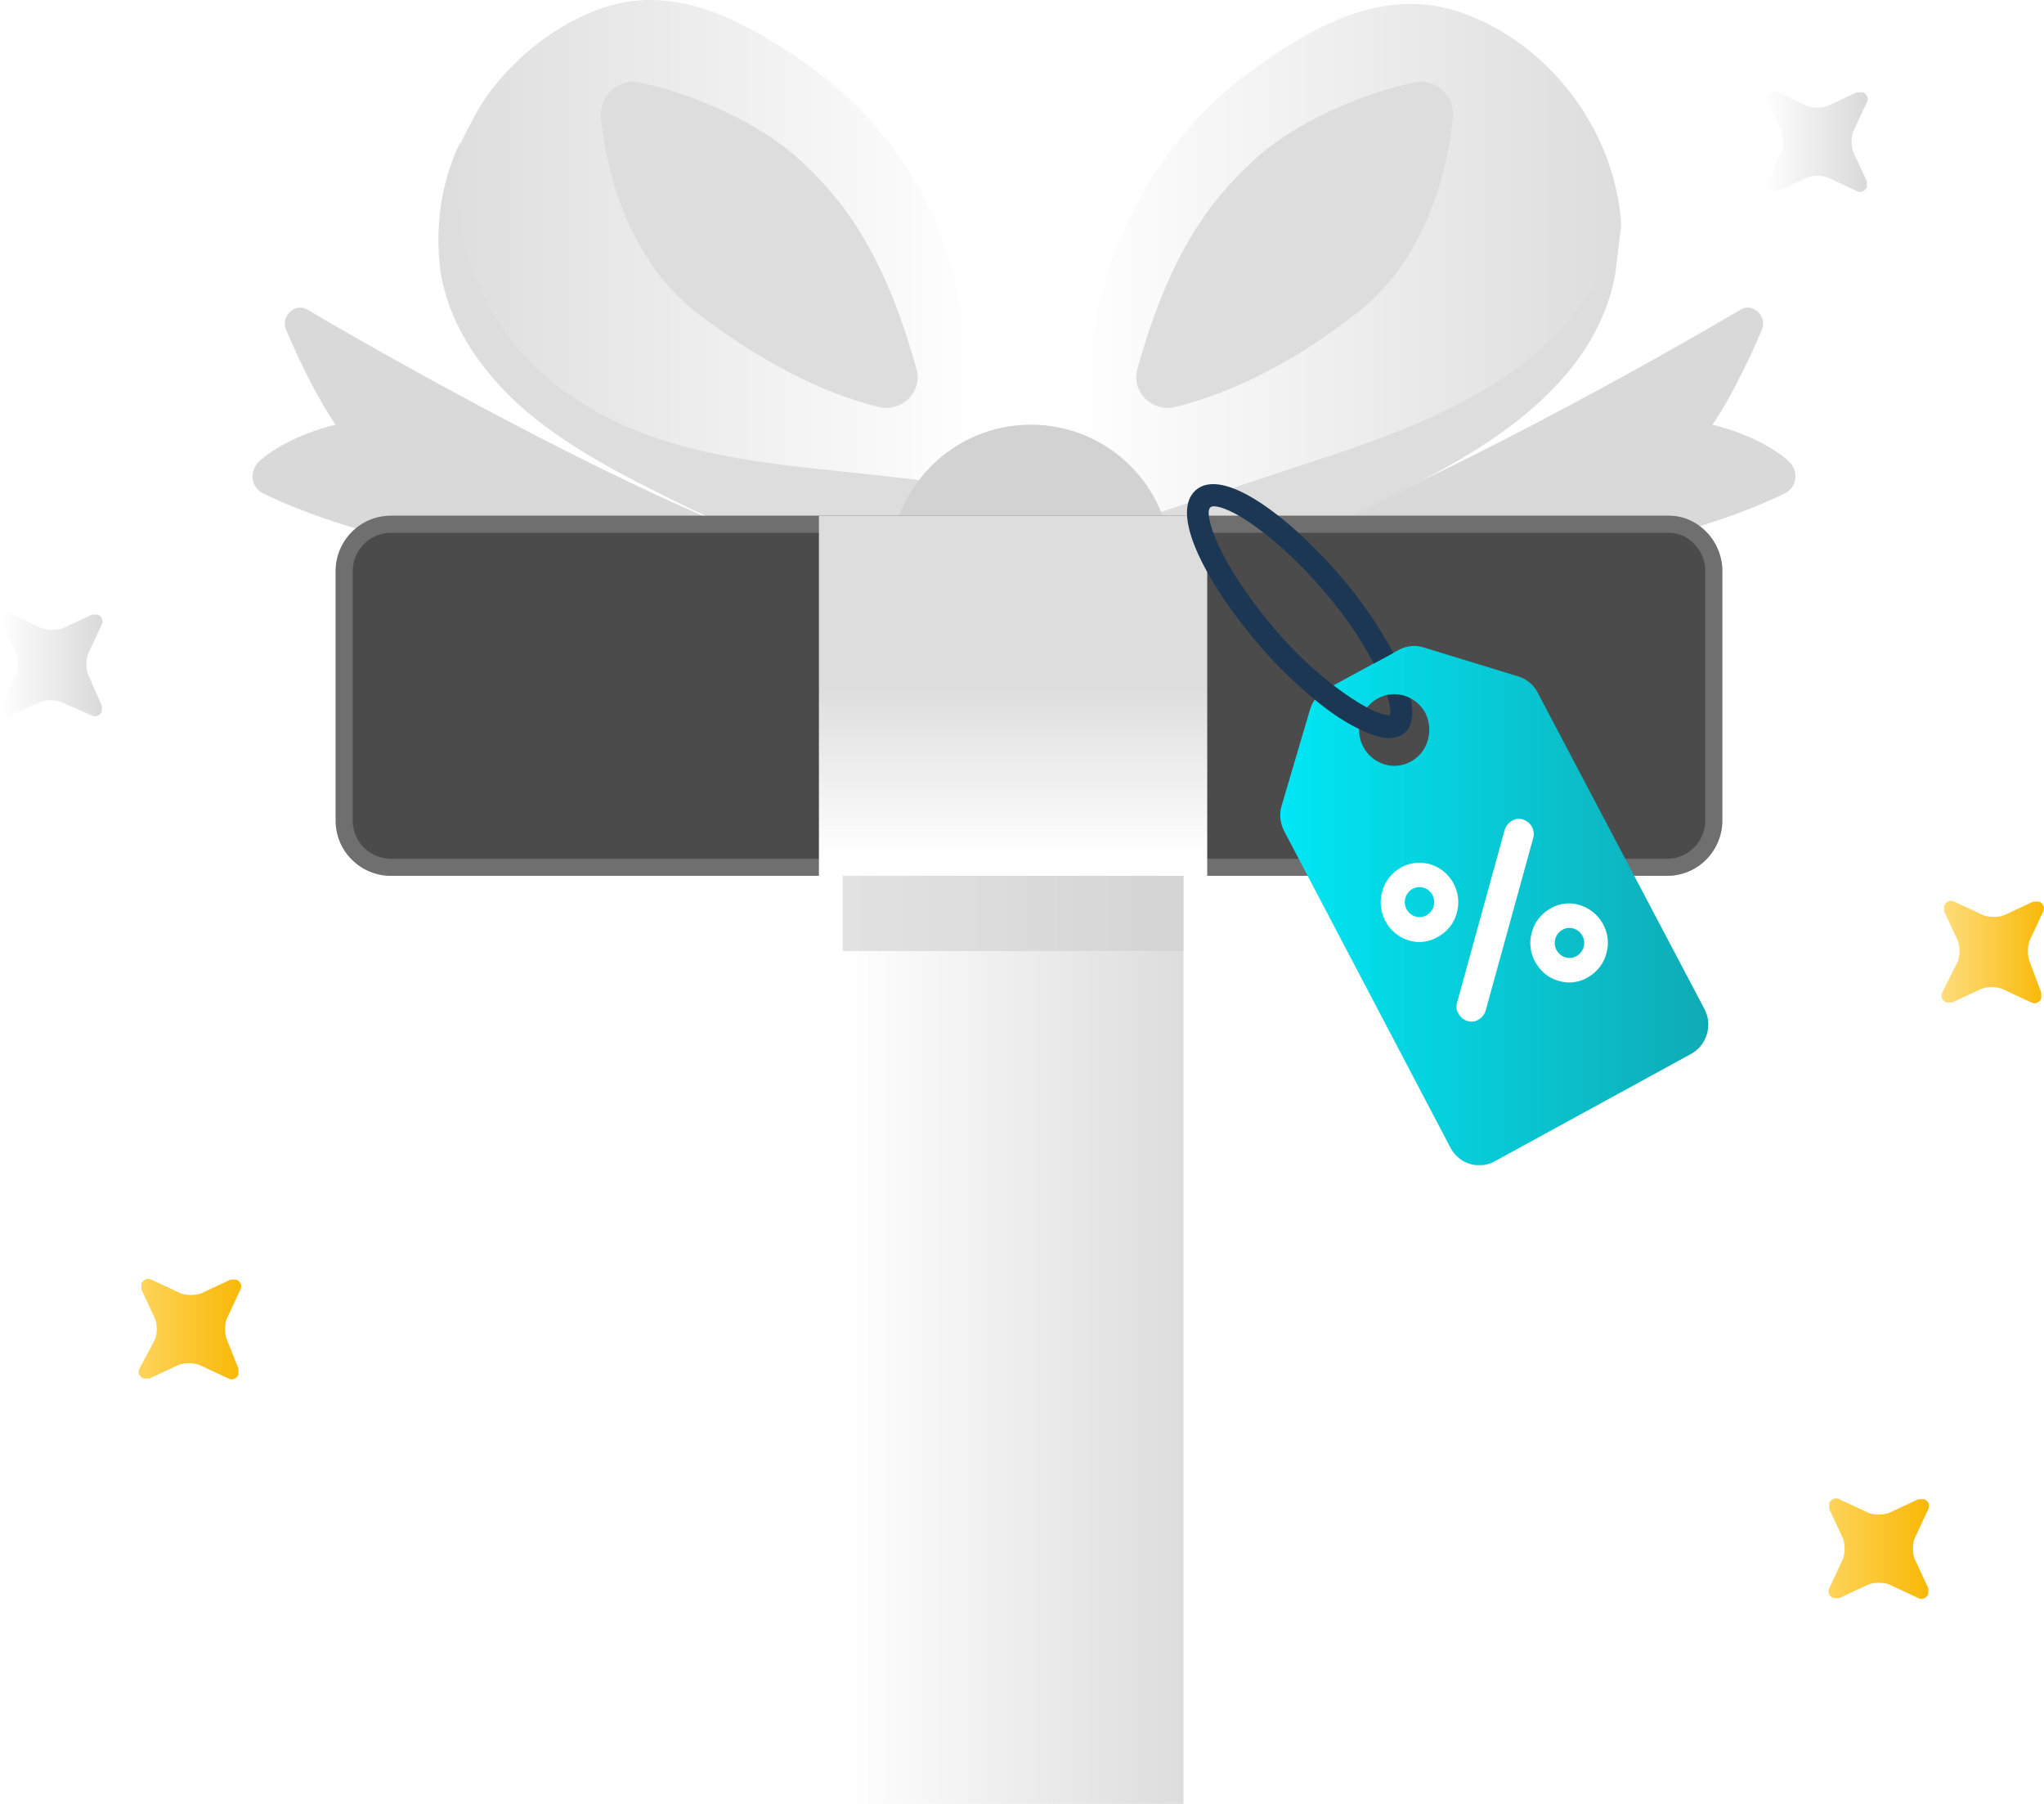 <svg width="170" height="150" viewBox="0 0 170 150" fill="none" xmlns="http://www.w3.org/2000/svg">
<path d="M107.488 44.692C119.846 39.921 137.475 30.048 144.725 25.77C145.714 25.112 147.032 26.264 146.538 27.415C144.231 32.845 142.418 35.313 142.418 35.313C142.418 35.313 146.208 36.136 148.679 38.275C149.668 39.098 149.503 40.579 148.35 41.072C141.924 44.199 133.686 45.68 133.686 45.68L111.607 47.49L107.488 44.692Z" fill="#D9D9D9"/>
<path d="M62.84 44.692C50.483 39.92 32.853 30.047 25.604 25.769C24.615 25.111 23.297 26.263 23.791 27.415C26.098 32.845 27.91 35.313 27.91 35.313C27.91 35.313 24.121 36.136 21.649 38.275C20.66 39.097 20.825 40.578 21.979 41.072C28.404 44.198 36.643 45.679 36.643 45.679L58.721 47.489L62.84 44.692Z" fill="#D9D9D9"/>
<path d="M134.346 22.643C133.852 25.605 132.534 28.237 130.721 30.541C126.932 35.313 121.33 38.439 116.057 41.072C112.103 43.046 107.984 44.856 103.7 46.008C100.899 46.666 95.956 45.185 92.66 43.869C90.683 43.046 89.365 42.553 89.365 42.553V38.604C90.189 32.187 90.683 25.44 93.32 19.517C95.626 14.087 99.416 9.15 104.359 5.695C109.137 2.24 114.904 -1.051 121.165 0.923C128.744 3.391 134.346 10.796 134.84 18.694C134.676 20.01 134.511 21.327 134.346 22.643Z" fill="url(#paint0_linear_3047_3900)"/>
<path d="M134.351 22.643C133.857 25.605 132.539 28.238 130.727 30.541C126.937 35.313 121.335 38.44 116.063 41.072C112.108 43.047 107.989 44.857 103.705 46.008C100.904 46.667 95.961 45.186 92.666 43.87C98.103 42.059 103.54 40.249 108.978 38.44C114.085 36.794 119.193 34.984 123.807 32.187C128.42 29.39 132.374 25.441 134.187 20.34C134.351 19.846 134.516 19.188 134.681 18.53C134.681 20.011 134.516 21.327 134.351 22.643Z" fill="#DDDDDD"/>
<path d="M97.768 33.833C95.791 34.326 93.979 32.516 94.638 30.542C97.439 20.504 101.064 16.226 104.524 13.1C107.654 10.303 112.927 7.835 117.705 6.847C119.517 6.518 121 7.999 120.835 9.809C120.176 16.226 117.54 22.479 112.762 26.099C106.666 30.871 101.228 33.01 97.768 33.833Z" fill="#DDDDDD"/>
<path d="M81.787 38.44V42.389C81.787 42.389 81.457 42.553 80.963 42.718C78.491 43.87 71.077 46.831 67.452 45.844C63.168 44.857 59.049 42.882 55.095 40.908C49.822 38.275 44.056 35.149 40.431 30.377C38.618 28.073 37.3 25.441 36.806 22.479C36.312 18.694 36.806 15.074 38.454 11.619C39.113 10.303 39.772 8.986 40.596 7.835C43.067 4.544 46.362 1.911 50.317 0.595C56.413 -1.38 62.18 1.911 67.123 5.366C72.066 8.822 75.855 13.594 78.162 19.188C80.304 25.276 80.963 32.022 81.787 38.44Z" fill="url(#paint1_linear_3047_3900)"/>
<path d="M80.803 42.882C78.331 44.034 70.917 46.995 67.292 46.008C63.008 45.021 58.889 43.047 54.935 41.072C49.662 38.439 43.895 35.313 40.271 30.541C38.458 28.238 37.14 25.605 36.646 22.643C36.151 18.859 36.646 15.239 38.293 11.783C37.964 13.593 37.964 15.239 37.964 16.061C38.293 21.491 40.6 26.757 44.554 30.541C48.509 34.326 53.617 36.465 58.889 37.617C64.161 38.768 69.599 39.097 75.036 39.756C77.343 39.92 80.144 40.743 80.803 42.882Z" fill="#DDDDDD"/>
<path d="M85.741 58.679C92.202 58.679 97.439 53.448 97.439 46.996C97.439 40.544 92.202 35.313 85.741 35.313C79.281 35.313 74.043 40.544 74.043 46.996C74.043 53.448 79.281 58.679 85.741 58.679Z" fill="#D2D2D2"/>
<path d="M73.054 33.833C75.031 34.326 76.844 32.516 76.185 30.542C73.384 20.504 69.759 16.226 66.299 13.1C63.168 10.303 57.896 7.835 53.118 6.847C51.305 6.518 49.822 7.999 49.987 9.809C50.646 16.226 53.282 22.479 58.061 26.099C64.322 30.871 69.594 33.01 73.054 33.833Z" fill="#DDDDDD"/>
<g filter="url(#filter0_b_3047_3900)">
<path d="M137.806 61.147V142.102C137.806 146.38 134.346 149.836 130.063 149.836H41.09C36.806 149.836 33.346 146.38 33.346 142.102V61.147C33.346 56.868 36.806 53.413 41.09 53.413H130.063C134.346 53.413 137.806 56.868 137.806 61.147Z" fill="white" fill-opacity="0.2"/>
<path d="M137.096 61.147V142.102C137.096 145.987 133.955 149.125 130.063 149.125H41.09C37.197 149.125 34.056 145.987 34.056 142.102V61.147C34.056 57.262 37.197 54.123 41.09 54.123H130.063C133.955 54.123 137.096 57.262 137.096 61.147Z" stroke="white" stroke-opacity="0.2" stroke-width="1.421"/>
</g>
<g filter="url(#filter1_b_3047_3900)">
<path d="M143.249 47.49V68.222C143.249 70.691 141.272 72.83 138.636 72.83H32.528C30.056 72.83 27.914 70.855 27.914 68.222V47.49C27.914 45.022 29.891 42.883 32.528 42.883H138.801C141.272 42.883 143.249 45.022 143.249 47.49Z" fill="#4B4B4B"/>
<path d="M142.539 47.49V68.222C142.539 70.314 140.864 72.119 138.636 72.119H32.528C30.431 72.119 28.625 70.445 28.625 68.222V47.49C28.625 45.398 30.299 43.593 32.528 43.593H138.801C140.848 43.593 142.539 45.381 142.539 47.49Z" stroke="white" stroke-opacity="0.2" stroke-width="1.421"/>
</g>
<path d="M98.431 61.969H70.092V150H98.431V61.969Z" fill="url(#paint2_linear_3047_3900)"/>
<path opacity="0.6" d="M98.431 61.969H70.092V79.082H98.431V61.969Z" fill="#CFCFCF"/>
<path d="M100.405 42.883H68.111V72.83H100.405V42.883Z" fill="url(#paint3_linear_3047_3900)"/>
<g clip-path="url(#clip0_3047_3900)">
<path d="M126.288 56.252L118.385 53.83C117.705 53.61 116.934 53.705 116.316 54.05L110.296 57.321C109.647 57.667 109.184 58.265 108.968 58.956L106.591 67.007C106.375 67.699 106.467 68.454 106.807 69.115L120.638 95.438C121.348 96.79 122.985 97.293 124.312 96.57L140.645 87.638C141.972 86.915 142.466 85.216 141.756 83.896L127.894 57.604C127.554 56.944 126.998 56.472 126.288 56.252ZM117.335 63.328C115.915 64.114 114.155 63.548 113.383 62.101C112.611 60.655 113.167 58.862 114.587 58.076C116.007 57.29 117.767 57.856 118.539 59.271C119.28 60.749 118.755 62.573 117.335 63.328Z" fill="url(#paint4_linear_3047_3900)"/>
<path d="M117.335 58.106C116.748 57.761 116.038 57.666 115.359 57.792C115.606 58.61 115.699 59.207 115.606 59.459C115.297 59.522 114.618 59.301 113.692 58.83C112.92 58.421 111.963 57.792 110.882 56.974C109.462 55.874 107.857 54.427 106.22 52.54C101.311 46.848 100.076 42.696 100.663 42.193C100.725 42.13 100.817 42.099 100.972 42.099C101.528 42.099 102.732 42.571 104.306 43.703C105.881 44.835 107.888 46.565 110.08 49.112C111.994 51.313 113.352 53.42 114.247 55.182L115.884 54.301C114.772 52.194 113.198 49.898 111.469 47.886C107.27 43.011 101.682 38.734 99.428 40.778C97.174 42.822 100.663 48.955 104.862 53.798C106.313 55.465 107.857 56.943 109.339 58.169C110.635 59.239 111.901 60.088 113.043 60.622C113.97 61.094 114.803 61.346 115.452 61.377H115.544C116.254 61.377 116.687 61.094 116.934 60.843C117.304 60.465 117.458 59.931 117.458 59.239C117.458 58.893 117.427 58.515 117.335 58.106Z" fill="#1C3754"/>
<path d="M121.163 75.908C121.656 74.178 120.638 72.354 118.909 71.851C118.075 71.631 117.211 71.725 116.47 72.166C115.729 72.606 115.173 73.298 114.957 74.147C114.463 75.877 115.482 77.701 117.18 78.204C118.013 78.455 118.878 78.33 119.619 77.889C120.391 77.449 120.946 76.757 121.163 75.908ZM117.458 73.927C118.044 73.581 118.785 73.801 119.125 74.398C119.464 74.996 119.248 75.751 118.662 76.097C118.075 76.443 117.334 76.222 116.995 75.625C116.655 75.027 116.871 74.273 117.458 73.927Z" fill="white"/>
<path d="M131.351 75.247C130.518 74.996 129.653 75.122 128.912 75.562C128.171 76.002 127.615 76.694 127.399 77.543C127.152 78.392 127.276 79.273 127.708 80.028C128.14 80.782 128.82 81.349 129.653 81.569C130.487 81.82 131.351 81.694 132.092 81.254C132.833 80.814 133.389 80.122 133.605 79.273C133.852 78.424 133.728 77.543 133.296 76.788C132.864 76.034 132.185 75.499 131.351 75.247ZM131.135 79.493C130.548 79.839 129.807 79.619 129.468 79.021C129.128 78.424 129.344 77.669 129.931 77.323C130.518 76.977 131.259 77.197 131.598 77.795C131.938 78.392 131.722 79.147 131.135 79.493Z" fill="white"/>
<path d="M126.654 68.14C126.345 68.046 126.006 68.077 125.728 68.266C125.45 68.423 125.234 68.706 125.141 69.02L121.189 83.361C121.097 83.676 121.127 84.022 121.313 84.305C121.467 84.588 121.745 84.808 122.054 84.902C122.362 84.997 122.702 84.965 122.98 84.776C123.258 84.619 123.474 84.336 123.567 84.022L127.518 69.681C127.704 69.02 127.302 68.329 126.654 68.14Z" fill="white"/>
</g>
<path d="M7.314 56.046C7.15 55.552 7.15 54.894 7.314 54.4L8.468 51.932C8.632 51.603 8.468 51.274 8.138 51.109C7.973 51.109 7.809 51.109 7.644 51.109L5.172 52.261C4.678 52.426 4.019 52.426 3.525 52.261L1.053 51.109C0.724 50.945 0.394 51.109 0.229 51.439C0.229 51.603 0.229 51.768 0.229 51.932L1.383 54.4C1.548 54.894 1.548 55.552 1.383 56.046L0.065 58.678C-0.1 59.008 0.065 59.337 0.394 59.501C0.559 59.501 0.724 59.501 0.888 59.501L3.36 58.349C3.854 58.185 4.513 58.185 5.008 58.349L7.644 59.501C7.973 59.666 8.303 59.501 8.468 59.172C8.468 59.008 8.468 58.843 8.468 58.678L7.314 56.046Z" fill="url(#paint5_linear_3047_3900)"/>
<path d="M18.846 111.34C18.681 110.847 18.681 110.188 18.846 109.695L19.999 107.227C20.164 106.898 19.999 106.568 19.669 106.404C19.505 106.404 19.34 106.404 19.175 106.404L16.704 107.556C16.209 107.72 15.55 107.72 15.056 107.556L12.585 106.404C12.255 106.239 11.925 106.404 11.761 106.733C11.761 106.898 11.761 107.062 11.761 107.227L12.914 109.695C13.079 110.188 13.079 110.847 12.914 111.34L11.596 113.808C11.431 114.137 11.596 114.467 11.925 114.631C12.09 114.631 12.255 114.631 12.42 114.631L14.891 113.479C15.386 113.315 16.044 113.315 16.539 113.479L19.01 114.631C19.34 114.796 19.669 114.631 19.834 114.302C19.834 114.137 19.834 113.973 19.834 113.808L18.846 111.34Z" fill="url(#paint6_linear_3047_3900)"/>
<path d="M168.783 79.904C168.618 79.41 168.618 78.752 168.783 78.259L169.936 75.791C170.101 75.462 169.936 75.132 169.607 74.968C169.442 74.968 169.277 74.968 169.113 74.968L166.641 76.12C166.147 76.284 165.488 76.284 164.993 76.12L162.522 74.968C162.192 74.803 161.863 74.968 161.698 75.297C161.698 75.462 161.698 75.626 161.698 75.791L162.852 78.259C163.016 78.752 163.016 79.41 162.852 79.904L161.533 82.537C161.369 82.866 161.533 83.195 161.863 83.36C162.028 83.36 162.192 83.36 162.357 83.36L164.829 82.208C165.323 82.043 165.982 82.043 166.476 82.208L168.948 83.36C169.277 83.524 169.607 83.36 169.772 83.031C169.772 82.866 169.772 82.701 169.772 82.537L168.783 79.904Z" fill="url(#paint7_linear_3047_3900)"/>
<path d="M154.118 12.606C153.954 12.113 153.954 11.454 154.118 10.961L155.272 8.493C155.436 8.164 155.272 7.835 154.942 7.67C154.777 7.67 154.613 7.67 154.448 7.67L151.976 8.822C151.482 8.986 150.823 8.986 150.329 8.822L147.857 7.67C147.528 7.505 147.198 7.67 147.033 7.999C147.033 8.164 147.033 8.328 147.033 8.493L148.187 10.961C148.352 11.454 148.352 12.113 148.187 12.606L147.033 15.075C146.869 15.404 147.033 15.733 147.363 15.897C147.528 15.897 147.692 15.897 147.857 15.897L150.329 14.745C150.823 14.581 151.482 14.581 151.976 14.745L154.448 15.897C154.777 16.062 155.107 15.897 155.272 15.568C155.272 15.404 155.272 15.239 155.272 15.075L154.118 12.606Z" fill="url(#paint8_linear_3047_3900)"/>
<path d="M159.226 129.598C159.061 129.104 159.061 128.446 159.226 127.952L160.379 125.484C160.544 125.155 160.379 124.826 160.05 124.661C159.885 124.661 159.72 124.661 159.555 124.661L157.084 125.813C156.589 125.978 155.93 125.978 155.436 125.813L152.965 124.661C152.635 124.497 152.306 124.661 152.141 124.99C152.141 125.155 152.141 125.319 152.141 125.484L153.294 127.952C153.459 128.446 153.459 129.104 153.294 129.598L152.141 132.066C151.976 132.395 152.141 132.724 152.47 132.888C152.635 132.888 152.8 132.888 152.965 132.888L155.436 131.737C155.93 131.572 156.589 131.572 157.084 131.737L159.555 132.888C159.885 133.053 160.214 132.888 160.379 132.559C160.379 132.395 160.379 132.23 160.379 132.066L159.226 129.598Z" fill="url(#paint9_linear_3047_3900)"/>
<defs>
<filter id="filter0_b_3047_3900" x="-3.176" y="16.891" width="177.505" height="169.466" filterUnits="userSpaceOnUse" color-interpolation-filters="sRGB">
<feFlood flood-opacity="0" result="BackgroundImageFix"/>
<feGaussianBlur in="BackgroundImageFix" stdDeviation="18.261"/>
<feComposite in2="SourceAlpha" operator="in" result="effect1_backgroundBlur_3047_3900"/>
<feBlend mode="normal" in="SourceGraphic" in2="effect1_backgroundBlur_3047_3900" result="shape"/>
</filter>
<filter id="filter1_b_3047_3900" x="-8.608" y="6.361" width="188.38" height="102.99" filterUnits="userSpaceOnUse" color-interpolation-filters="sRGB">
<feFlood flood-opacity="0" result="BackgroundImageFix"/>
<feGaussianBlur in="BackgroundImageFix" stdDeviation="18.261"/>
<feComposite in2="SourceAlpha" operator="in" result="effect1_backgroundBlur_3047_3900"/>
<feBlend mode="normal" in="SourceGraphic" in2="effect1_backgroundBlur_3047_3900" result="shape"/>
</filter>
<linearGradient id="paint0_linear_3047_3900" x1="89.198" y1="23.199" x2="134.546" y2="23.199" gradientUnits="userSpaceOnUse">
<stop stop-color="white"/>
<stop offset="1" stop-color="#DDDDDD"/>
</linearGradient>
<linearGradient id="paint1_linear_3047_3900" x1="36.38" y1="23.198" x2="81.718" y2="23.198" gradientUnits="userSpaceOnUse">
<stop stop-color="#DDDDDD"/>
<stop offset="1" stop-color="white"/>
</linearGradient>
<linearGradient id="paint2_linear_3047_3900" x1="70.135" y1="105.881" x2="98.41" y2="105.881" gradientUnits="userSpaceOnUse">
<stop stop-color="white"/>
<stop offset="1" stop-color="#DDDDDD"/>
</linearGradient>
<linearGradient id="paint3_linear_3047_3900" x1="84.273" y1="56.968" x2="84.273" y2="71.356" gradientUnits="userSpaceOnUse">
<stop stop-color="#DDDDDD"/>
<stop offset="1" stop-color="white"/>
</linearGradient>
<linearGradient id="paint4_linear_3047_3900" x1="106.466" y1="75.294" x2="142.085" y2="75.294" gradientUnits="userSpaceOnUse">
<stop stop-color="#00E7F5"/>
<stop offset="1" stop-color="#0FABB5"/>
</linearGradient>
<linearGradient id="paint5_linear_3047_3900" x1="0.065" y1="55.236" x2="8.589" y2="55.236" gradientUnits="userSpaceOnUse">
<stop stop-color="white"/>
<stop offset="1" stop-color="#D9D9D9"/>
</linearGradient>
<linearGradient id="paint6_linear_3047_3900" x1="11.574" y1="110.495" x2="20.098" y2="110.495" gradientUnits="userSpaceOnUse">
<stop stop-color="#FFD45C"/>
<stop offset="1" stop-color="#F8B806"/>
</linearGradient>
<linearGradient id="paint7_linear_3047_3900" x1="161.468" y1="79.079" x2="169.992" y2="79.079" gradientUnits="userSpaceOnUse">
<stop stop-color="#FFD45C" stop-opacity="0.804"/>
<stop offset="1" stop-color="#F8B806"/>
</linearGradient>
<linearGradient id="paint8_linear_3047_3900" x1="146.766" y1="11.797" x2="155.29" y2="11.797" gradientUnits="userSpaceOnUse">
<stop stop-color="white"/>
<stop offset="1" stop-color="#D9D9D9"/>
</linearGradient>
<linearGradient id="paint9_linear_3047_3900" x1="151.921" y1="128.733" x2="160.445" y2="128.733" gradientUnits="userSpaceOnUse">
<stop stop-color="#FFD45C"/>
<stop offset="1" stop-color="#F8B806"/>
</linearGradient>
<clipPath id="clip0_3047_3900">
<rect width="43.378" height="56.64" fill="white" transform="translate(98.721 40.244)"/>
</clipPath>
</defs>
</svg>
